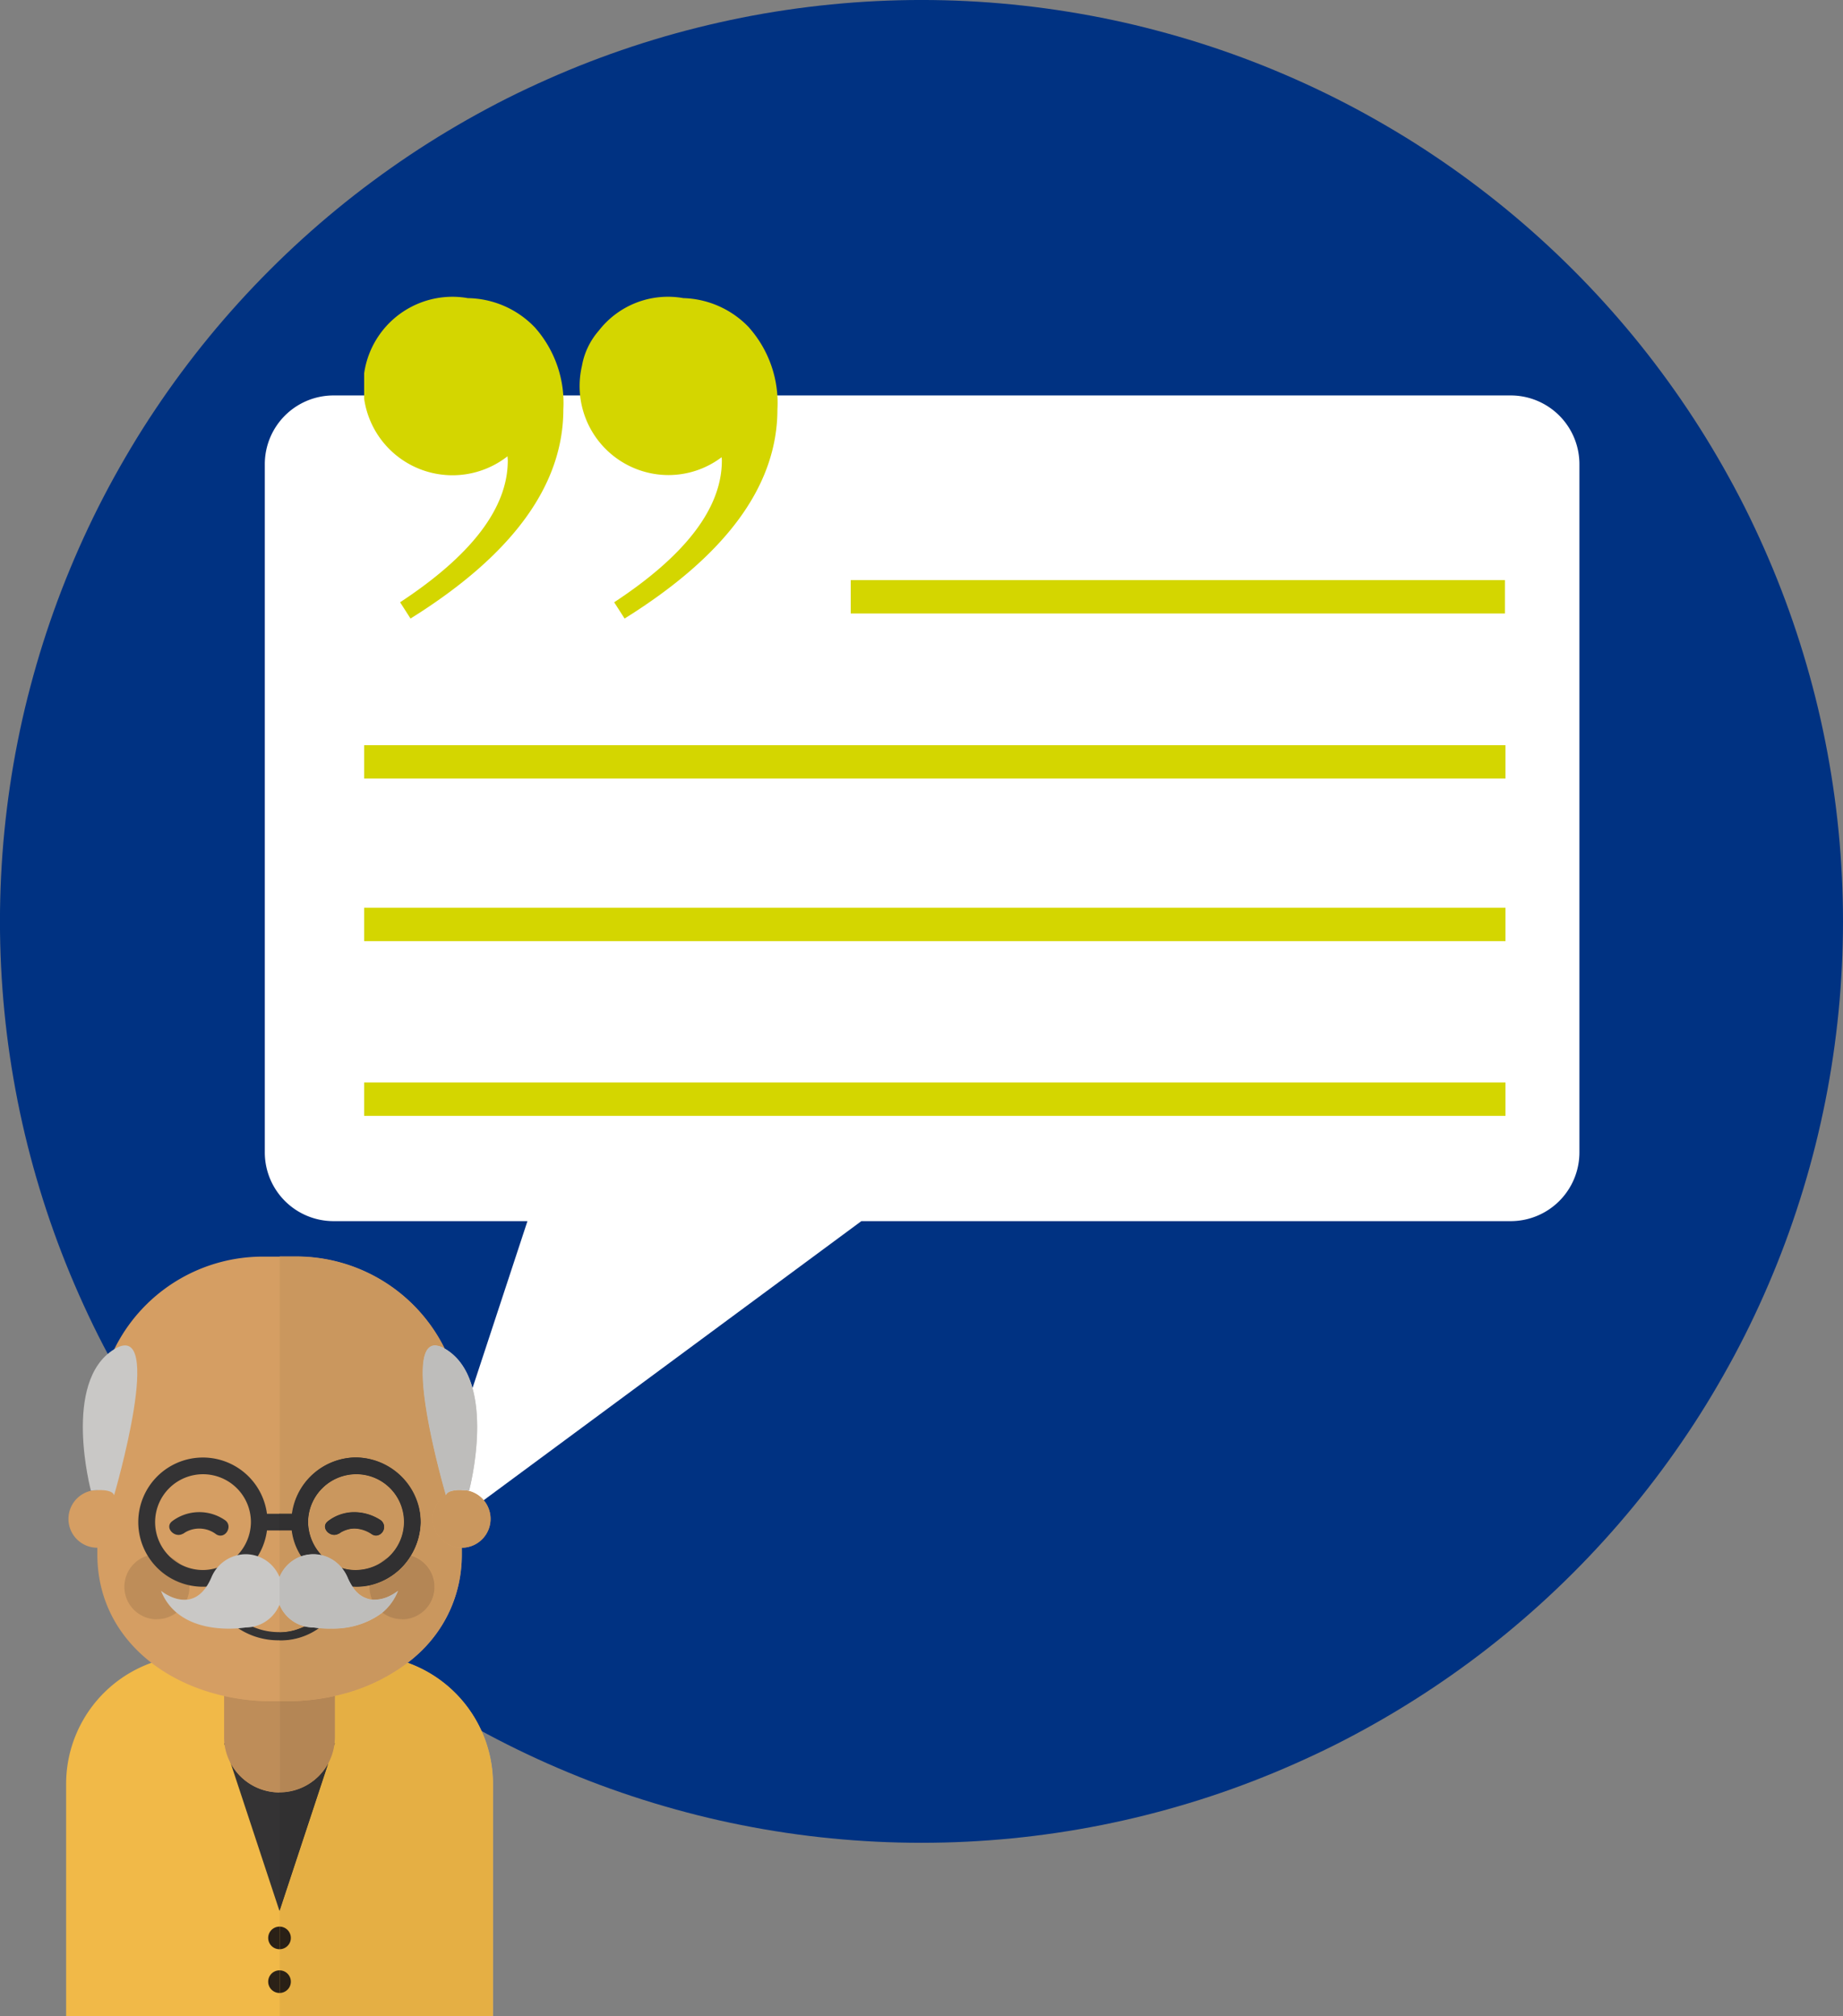 <svg xmlns="http://www.w3.org/2000/svg" xmlns:xlink="http://www.w3.org/1999/xlink" width="74.332" height="81.325" viewBox="0 0 74.332 81.325">
  <rect x="0" y="0" width="74.332" height="81.325" fill="#808080" stroke="none"/>
  <defs>
    <clipPath id="clip-path">
      <rect id="Rectangle_100" data-name="Rectangle 100" width="74.332" height="74.333" fill="none"/>
    </clipPath>
    <clipPath id="clip-path-2">
      <rect id="Rectangle_101" data-name="Rectangle 101" width="53.054" height="46.458" fill="none"/>
    </clipPath>
    <clipPath id="clip-path-3">
      <rect id="Rectangle_102" data-name="Rectangle 102" width="16.668" height="13.051" fill="none"/>
    </clipPath>
    <clipPath id="clip-path-4">
      <rect id="Rectangle_103" data-name="Rectangle 103" width="17.236" height="30.641" fill="none"/>
    </clipPath>
  </defs>
  <g id="Groupe_158" data-name="Groupe 158" transform="translate(-484.051 -2134.843)">
    <g id="Groupe_151" data-name="Groupe 151" transform="translate(484.051 2134.843)">
      <g id="Groupe_150" data-name="Groupe 150" transform="translate(0 0)" clip-path="url(#clip-path)">
        <path id="Tracé_284" data-name="Tracé 284" d="M558.383,2172.009q0,.912-.045,1.824t-.134,1.819q-.09.908-.223,1.811t-.312,1.8q-.178.895-.4,1.78t-.487,1.758q-.265.873-.572,1.732t-.656,1.7q-.349.843-.739,1.668t-.82,1.629q-.43.8-.9,1.587t-.976,1.541q-.507.758-1.05,1.491t-1.122,1.438q-.579.705-1.192,1.381t-1.258,1.321q-.645.645-1.321,1.258t-1.381,1.192q-.705.579-1.438,1.122t-1.492,1.05q-.759.507-1.541.976t-1.587.9q-.8.43-1.63.82t-1.668.739q-.843.349-1.7.657t-1.732.572q-.873.265-1.758.487t-1.78.4q-.895.178-1.8.312t-1.81.223q-.908.089-1.819.134t-1.824.045q-.913,0-1.824-.045t-1.819-.134q-.908-.089-1.811-.223t-1.8-.312q-.9-.178-1.78-.4t-1.758-.487q-.873-.265-1.732-.572t-1.7-.657q-.843-.349-1.668-.739t-1.63-.82q-.8-.43-1.587-.9t-1.541-.976q-.759-.507-1.491-1.05t-1.438-1.122q-.705-.579-1.381-1.192t-1.321-1.258q-.645-.645-1.258-1.321t-1.192-1.381q-.579-.705-1.122-1.438t-1.05-1.491q-.507-.759-.976-1.541t-.9-1.587q-.43-.8-.82-1.629t-.739-1.668q-.349-.843-.656-1.7t-.572-1.732q-.265-.873-.487-1.758t-.4-1.78q-.178-.9-.312-1.8t-.223-1.811q-.089-.908-.134-1.819t-.045-1.824q0-.912.045-1.824t.134-1.819q.09-.908.223-1.811t.312-1.8q.178-.9.4-1.78t.487-1.758q.265-.873.572-1.732t.656-1.7q.349-.843.739-1.668t.82-1.629q.43-.8.9-1.587t.976-1.541q.507-.759,1.05-1.491t1.122-1.438q.579-.705,1.192-1.381t1.258-1.321q.645-.645,1.321-1.258t1.381-1.192q.705-.579,1.438-1.122t1.491-1.051q.759-.507,1.541-.976t1.587-.9q.8-.43,1.63-.82t1.668-.739q.843-.349,1.7-.656t1.732-.572q.873-.265,1.758-.486t1.78-.4q.895-.178,1.8-.312t1.811-.223q.908-.09,1.819-.135t1.824-.045q.912,0,1.824.045t1.819.135q.908.089,1.81.223t1.8.312q.9.178,1.78.4t1.758.486q.873.265,1.732.572t1.7.656q.843.349,1.668.739t1.63.82q.8.43,1.587.9t1.541.976q.759.507,1.492,1.051t1.438,1.122q.705.579,1.381,1.192t1.321,1.258q.645.645,1.258,1.321t1.192,1.381q.579.705,1.122,1.438t1.05,1.491q.507.758.976,1.541t.9,1.587q.43.8.82,1.629t.739,1.668q.349.843.656,1.7t.572,1.732q.265.873.487,1.758t.4,1.78q.178.895.312,1.8t.223,1.811q.089.908.134,1.819t.045,1.824" transform="translate(-484.051 -2134.843)" fill="#003282"/>
      </g>
    </g>
    <g id="Groupe_153" data-name="Groupe 153" transform="translate(494.715 2150.794)">
      <g id="Groupe_152" data-name="Groupe 152" transform="translate(0 0)" clip-path="url(#clip-path-2)">
        <path id="Tracé_285" data-name="Tracé 285" d="M536.047,2215.275v27.754a2.773,2.773,0,0,0,2.778,2.776h7.815l-4.327,13.151,17.794-13.151H586.29a2.773,2.773,0,0,0,2.778-2.776v-27.754a2.773,2.773,0,0,0-2.778-2.776H538.825a2.773,2.773,0,0,0-2.778,2.776" transform="translate(-536.031 -2212.499)" fill="#fff"/>
      </g>
    </g>
    <g id="Groupe_155" data-name="Groupe 155" transform="translate(498.738 2146.781)">
      <g id="Groupe_154" data-name="Groupe 154" transform="translate(0 0)" clip-path="url(#clip-path-3)">
        <path id="Tracé_286" data-name="Tracé 286" d="M604.691,2194.365a3.8,3.8,0,0,0-2.651-1.185,3.53,3.53,0,0,0-3.413,1.319,2.919,2.919,0,0,0-.675,1.414,3.589,3.589,0,0,0,3.489,4.405,3.559,3.559,0,0,0,2.146-.721c0,.045.008.087.008.134q0,2.86-4.343,5.718l.42.656q6.164-3.843,6.164-8.437a4.585,4.585,0,0,0-1.145-3.3" transform="translate(-589.168 -2193.093)" fill="#d4d600"/>
        <path id="Tracé_287" data-name="Tracé 287" d="M559.713,2193.177a3.642,3.642,0,0,0-.579-.051,3.6,3.6,0,1,0,2.2,6.434c0,.057.01.111.01.171q0,2.86-4.343,5.718l.42.656q6.163-3.843,6.164-8.437a4.584,4.584,0,0,0-1.144-3.3,3.81,3.81,0,0,0-2.724-1.187" transform="translate(-555.551 -2193.093)" fill="#d4d600"/>
      </g>
    </g>
    <path id="Ligne_8" data-name="Ligne 8" d="M26.386-1.932H0V-3.279H26.386Z" transform="translate(518.363 2161.522)" fill="#d4d600"/>
    <path id="Ligne_9" data-name="Ligne 9" d="M46.032-1.933H0V-3.28H46.032Z" transform="translate(498.738 2168.181)" fill="#d4d600"/>
    <path id="Ligne_10" data-name="Ligne 10" d="M46.032-1.933H0V-3.28H46.032Z" transform="translate(498.738 2174.739)" fill="#d4d600"/>
    <path id="Ligne_11" data-name="Ligne 11" d="M46.032-1.933H0V-3.28H46.032Z" transform="translate(498.738 2181.786)" fill="#d4d600"/>
    <g id="Groupe_157" data-name="Groupe 157" transform="translate(486.707 2185.527)">
      <g id="Groupe_156" data-name="Groupe 156" transform="translate(0 0)" clip-path="url(#clip-path-4)">
        <path id="Tracé_288" data-name="Tracé 288" d="M514.249,2474.451v-9.368a5.191,5.191,0,0,0-5.195-5.188h-6.821a5.191,5.191,0,0,0-5.195,5.188v9.368Z" transform="translate(-497.027 -2443.81)" fill="#f1b948"/>
        <path id="Tracé_289" data-name="Tracé 289" d="M528.056,2477.162l2.234,6.77,2.234-6.77Z" transform="translate(-521.673 -2457.53)" fill="#343334"/>
        <path id="Tracé_290" data-name="Tracé 290" d="M532.524,2455.614a2.234,2.234,0,0,1-4.469,0v-3.026a2.234,2.234,0,0,1,4.469,0Z" transform="translate(-521.672 -2436.231)" fill="#d59e63"/>
        <path id="Tracé_291" data-name="Tracé 291" d="M530.289,2471.763a2.232,2.232,0,0,1-2.234-2.231v-1.659a8.863,8.863,0,0,0,1.937.212h.3v3.677Z" transform="translate(-521.672 -2450.149)" fill="#be8d59"/>
        <path id="Tracé_292" data-name="Tracé 292" d="M517.858,2393.6c0,3.685-3.362,5.929-7.05,5.929h-.594c-3.689,0-7.05-2.245-7.05-5.929v-5.336a6.675,6.675,0,0,1,6.679-6.671h1.336a6.675,6.675,0,0,1,6.679,6.671Z" transform="translate(-501.894 -2381.589)" fill="#d59e63"/>
        <path id="Tracé_293" data-name="Tracé 293" d="M498.659,2427.45a1.163,1.163,0,1,1-1.165,1.163,1.164,1.164,0,0,1,1.165-1.163" transform="translate(-497.389 -2418.029)" fill="#d59e63"/>
        <path id="Tracé_294" data-name="Tracé 294" d="M570.194,2427.45a1.163,1.163,0,1,1-1.165,1.163,1.163,1.163,0,0,1,1.165-1.163" transform="translate(-554.23 -2418.029)" fill="#d59e63"/>
        <path id="Tracé_295" data-name="Tracé 295" d="M510.758,2440.68a1.893,1.893,0,0,1-.426-.309,1.322,1.322,0,0,1,.426.309m-.968,2.2a1.311,1.311,0,0,1-.375-2.568,2.728,2.728,0,0,0,1.686,1.189c0,.022,0,.045,0,.069a1.3,1.3,0,0,1-.109.522.954.954,0,0,1-.1,0,1.452,1.452,0,0,1-.658-.18,1.766,1.766,0,0,1-.28-.18,2.183,2.183,0,0,0,.626.877,1.3,1.3,0,0,1-.793.266" transform="translate(-506.116 -2428.246)" fill="#be8d59"/>
        <path id="Tracé_296" data-name="Tracé 296" d="M522.593,2423.667a.445.445,0,0,0,0-.047,2.6,2.6,0,0,0-5.185-.289h-1.017a2.606,2.606,0,1,0,0,.672h1.006a2.657,2.657,0,0,0,2.591,2.268,2.631,2.631,0,0,0,2.605-2.558.31.31,0,0,0,0-.046m-8.784,1.932a1.932,1.932,0,1,1,1.935-1.932,1.949,1.949,0,0,1-1.935,1.932m6.176,0a1.932,1.932,0,1,1,1.935-1.932,1.95,1.95,0,0,1-1.935,1.932" transform="translate(-508.28 -2412.953)" fill="#343334"/>
        <path id="Tracé_297" data-name="Tracé 297" d="M517.882,2432.625c-.126.1.027-.012.058-.03a1.124,1.124,0,0,1,1.241.083c.369.231.707-.351.34-.581a1.819,1.819,0,0,0-2.115.053c-.342.266.138.739.476.475" transform="translate(-513.118 -2421.473)" fill="#343334"/>
        <path id="Tracé_298" data-name="Tracé 298" d="M548.449,2432.625c-.125.1.028-.012.059-.03a1.123,1.123,0,0,1,1.241.083c.369.231.706-.351.339-.581a1.818,1.818,0,0,0-2.115.053c-.342.266.139.739.476.475" transform="translate(-537.406 -2421.473)" fill="#343334"/>
        <path id="Tracé_299" data-name="Tracé 299" d="M533.37,2452.881a3.042,3.042,0,0,1-.837.388,2.637,2.637,0,0,1-2.16-.414c-.183-.118-.351.173-.17.29a2.931,2.931,0,0,0,3.4-.026c.17-.135-.07-.371-.238-.238" transform="translate(-523.318 -2438.194)" fill="#343334"/>
        <path id="Tracé_300" data-name="Tracé 300" d="M501.577,2405.1s2.107-7.192,0-5.891-.935,5.7-.935,5.7.846-.116.935.186" transform="translate(-499.632 -2395.466)" fill="#c9c8c6"/>
        <path id="Tracé_301" data-name="Tracé 301" d="M567.979,2405.1s-2.107-7.192,0-5.891.936,5.7.936,5.7-.847-.116-.936.186" transform="translate(-552.651 -2395.466)" fill="#c9c8c6"/>
        <path id="Tracé_302" data-name="Tracé 302" d="M537.166,2514.088a.456.456,0,1,1,0-.912h0v.912Z" transform="translate(-528.549 -2486.146)" fill="#2b2117"/>
        <path id="Tracé_303" data-name="Tracé 303" d="M537.166,2522.679a.456.456,0,1,1,0-.912h0v.912Z" transform="translate(-528.549 -2492.973)" fill="#2b2117"/>
        <path id="Tracé_304" data-name="Tracé 304" d="M517.708,2440.985a1.51,1.51,0,0,1,1.379-.939,1.478,1.478,0,1,1,0,2.956s-2.635.461-3.408-1.478a1.765,1.765,0,0,0,.28.18c.428.225,1.246.449,1.749-.719" transform="translate(-511.839 -2428.038)" fill="#c9c8c6"/>
        <path id="Tracé_305" data-name="Tracé 305" d="M541.25,2440.985a1.511,1.511,0,0,0-1.379-.939,1.478,1.478,0,1,0,0,2.956s2.635.461,3.408-1.478a1.776,1.776,0,0,1-.281.18c-.427.225-1.246.449-1.748-.719" transform="translate(-529.885 -2428.038)" fill="#c9c8c6"/>
        <path id="Tracé_306" data-name="Tracé 306" d="M546.588,2391.038h0c.01-.038,1.163-4.409-.936-5.7l-.055-.032a6.681,6.681,0,0,0-5.988-3.713h0a6.679,6.679,0,0,1,5.988,3.713l.055.032c2.107,1.3.936,5.7.936,5.7m-2.486,6.938h0a5.4,5.4,0,0,0,2.185-4.381v-.26a1.163,1.163,0,0,0,.584-2.17,1.163,1.163,0,0,1-.582,2.17v.26a5.4,5.4,0,0,1-2.187,4.381m3.446,14.254h0v-9.368a5.188,5.188,0,0,0-3.026-4.716,5.189,5.189,0,0,1,3.028,4.716v9.368" transform="translate(-530.322 -2381.588)" fill="#f5f5f5"/>
        <path id="Tracé_307" data-name="Tracé 307" d="M547.544,2475.619h-8.6v-.935a.456.456,0,0,0,0-.912v-.853a.456.456,0,0,0,0-.912v-.634l1.965-5.954a2.231,2.231,0,0,0,.245-.74l.022-.069h-.014a2.18,2.18,0,0,0,.014-.25V2462.7a7.461,7.461,0,0,0,2.927-1.337h0c.142.051.281.107.417.17a5.188,5.188,0,0,1,3.026,4.716Z" transform="translate(-530.322 -2444.978)" fill="#e5af44"/>
        <path id="Tracé_308" data-name="Tracé 308" d="M541.151,2477.231c0-.023.006-.046.008-.069h.014Zm-2.21,6.695v-4.782a2.233,2.233,0,0,0,1.965-1.173l-1.965,5.954" transform="translate(-530.322 -2457.53)" fill="#313031"/>
        <path id="Tracé_309" data-name="Tracé 309" d="M538.941,2471.763v-3.677h.295a8.862,8.862,0,0,0,1.937-.212v1.659a2.233,2.233,0,0,1-2.232,2.231" transform="translate(-530.322 -2450.149)" fill="#b48655"/>
        <path id="Tracé_310" data-name="Tracé 310" d="M545.666,2391.187c.067-.118.27-.159.468-.169a1.157,1.157,0,0,0-.468.169m-3.7,1.373a1.337,1.337,0,0,1,.7.233.326.326,0,0,0,.172.053.346.346,0,0,0,.167-.634,1.986,1.986,0,0,0-1.051-.313,1.712,1.712,0,0,0-1.064.366c-.271.211-.024.553.257.553a.355.355,0,0,0,.219-.077.371.371,0,0,0-.049.04s.085-.057.107-.07a1.168,1.168,0,0,1,.262-.109.95.95,0,0,1,.277-.041m.028,1.674a1.8,1.8,0,0,1-.534-.081,1.493,1.493,0,0,0-.82-.521,2.019,2.019,0,0,1-.543-1.331,1.951,1.951,0,0,1,1.935-1.932h.037a1.923,1.923,0,0,1,1.265,3.349,1.312,1.312,0,0,0-.392.28,1.988,1.988,0,0,1-.91.237h-.037m-3.049.271v-1.868h.5a2.443,2.443,0,0,0,.38,1.041,1.485,1.485,0,0,0-.875.826m3.737.924a1.07,1.07,0,0,1-.8-.531c.048,0,.1.006.147.007h.05a2.423,2.423,0,0,0,.493-.051c0,.017,0,.034,0,.051a1.3,1.3,0,0,0,.109.522m-3.442,4.095h-.295v-2.453h.024a2.634,2.634,0,0,0,1.561-.493c.116.011.271.021.452.021a3.308,3.308,0,0,0,2.111-.648,1.311,1.311,0,1,0,1.152-2.306,2.709,2.709,0,0,0,.392-1.3.362.362,0,0,0,0-.046c0-.016,0-.031,0-.047a2.643,2.643,0,0,0-2.606-2.558h-.05a2.623,2.623,0,0,0-2.529,2.269h-.507v-10.377h.666a6.681,6.681,0,0,1,5.989,3.713.807.807,0,0,0-.387-.125c-1.283,0,.318,5.623.435,6.026a1.163,1.163,0,0,0,.642,2.133v.26a5.4,5.4,0,0,1-2.185,4.38,7.464,7.464,0,0,1-2.927,1.337,8.864,8.864,0,0,1-1.938.212" transform="translate(-530.322 -2381.588)" fill="#ca975e"/>
        <path id="Tracé_311" data-name="Tracé 311" d="M570.194,2429.8a1.163,1.163,0,0,1-.642-2.134l.006.022a.177.177,0,0,1,.016-.037,1.156,1.156,0,0,1,.468-.169l.105,0c.1,0,.191.007.255.012a1.163,1.163,0,0,1-.208,2.308" transform="translate(-554.23 -2418.056)" fill="#ca975e"/>
        <path id="Tracé_312" data-name="Tracé 312" d="M556.972,2440.639a1.308,1.308,0,0,1,.392-.28,1.977,1.977,0,0,1-.392.28m.944,2.221a1.3,1.3,0,0,1-.792-.266,2.181,2.181,0,0,0,.627-.877,1.784,1.784,0,0,1-.281.18,1.45,1.45,0,0,1-.658.18c-.032,0-.065,0-.1,0a1.3,1.3,0,0,1-.109-.522c0-.018,0-.034,0-.051a2.588,2.588,0,0,0,1.671-1.21,1.311,1.311,0,0,1-.359,2.572" transform="translate(-544.357 -2428.23)" fill="#b48655"/>
        <path id="Tracé_313" data-name="Tracé 313" d="M542.077,2426.271h-.05c-.049,0-.1,0-.147-.007a2.344,2.344,0,0,1-.194-.364,1.61,1.61,0,0,0-.231-.382,1.8,1.8,0,0,0,.534.081h.037a1.96,1.96,0,0,0,1.3-.516,1.923,1.923,0,0,0-1.265-3.349h-.037a1.95,1.95,0,0,0-1.935,1.932,2.02,2.02,0,0,0,.543,1.331,1.462,1.462,0,0,0-.328-.037,1.481,1.481,0,0,0-.492.083,2.443,2.443,0,0,1-.38-1.042h-.5v-.672h.507a2.623,2.623,0,0,1,2.529-2.269h.05a2.643,2.643,0,0,1,2.606,2.558c0,.016,0,.031,0,.047a.336.336,0,0,1,0,.046,2.708,2.708,0,0,1-.392,1.3,2.589,2.589,0,0,1-1.671,1.21,2.406,2.406,0,0,1-.493.051" transform="translate(-530.322 -2412.953)" fill="#313031"/>
        <path id="Tracé_314" data-name="Tracé 314" d="M538.941,2451.112v-1.105a1.483,1.483,0,0,0,1.012.867,3.2,3.2,0,0,1-.415.155,2.25,2.25,0,0,1-.6.084" transform="translate(-530.322 -2435.953)" fill="#ca975e"/>
        <path id="Tracé_315" data-name="Tracé 315" d="M549.921,2432.731a.326.326,0,0,1-.172-.053,1.337,1.337,0,0,0-.7-.233.95.95,0,0,0-.277.041,1.186,1.186,0,0,0-.262.109c-.021.013-.1.07-.107.07a.392.392,0,0,1,.048-.04.352.352,0,0,1-.219.077c-.281,0-.528-.342-.257-.552a1.713,1.713,0,0,1,1.064-.366,1.986,1.986,0,0,1,1.051.313.347.347,0,0,1-.167.634" transform="translate(-537.407 -2421.473)" fill="#313031"/>
        <path id="Tracé_316" data-name="Tracé 316" d="M538.965,2454.789h-.024v-.324a2.26,2.26,0,0,0,.6-.084,3.2,3.2,0,0,0,.415-.155,1.47,1.47,0,0,0,.355.043s.081.014.218.027a2.634,2.634,0,0,1-1.561.493" transform="translate(-530.322 -2439.305)" fill="#313031"/>
        <path id="Tracé_317" data-name="Tracé 317" d="M567.98,2405.1l-.006-.022c-.117-.4-1.718-6.026-.435-6.026a.806.806,0,0,1,.386.125l.055.032c2.1,1.3.946,5.667.936,5.7l-.093-.01h0c-.064-.005-.156-.012-.255-.012l-.1,0c-.2.009-.4.05-.468.169a.181.181,0,0,0-.016.037" transform="translate(-552.652 -2395.466)" fill="#bebdbb"/>
        <path id="Tracé_318" data-name="Tracé 318" d="M538.941,2514.088v-.912a.456.456,0,0,1,0,.912" transform="translate(-530.322 -2486.146)" fill="#292016"/>
        <path id="Tracé_319" data-name="Tracé 319" d="M538.941,2522.679v-.912a.456.456,0,0,1,0,.912" transform="translate(-530.322 -2492.973)" fill="#292016"/>
        <path id="Tracé_320" data-name="Tracé 320" d="M540.978,2443.05c-.181,0-.337-.01-.452-.021-.137-.013-.218-.027-.218-.027a1.48,1.48,0,0,1-1.367-.91v-1.136a1.479,1.479,0,0,1,1.367-.91,1.448,1.448,0,0,1,.328.037,1.493,1.493,0,0,1,.82.521,1.6,1.6,0,0,1,.231.382,2.344,2.344,0,0,0,.194.364,1.071,1.071,0,0,0,.8.53.952.952,0,0,0,.1,0,1.451,1.451,0,0,0,.659-.18,1.808,1.808,0,0,0,.281-.18,2.178,2.178,0,0,1-.627.877,3.307,3.307,0,0,1-2.111.648" transform="translate(-530.322 -2428.038)" fill="#bebdbb"/>
      </g>
    </g>
  </g>
</svg>
